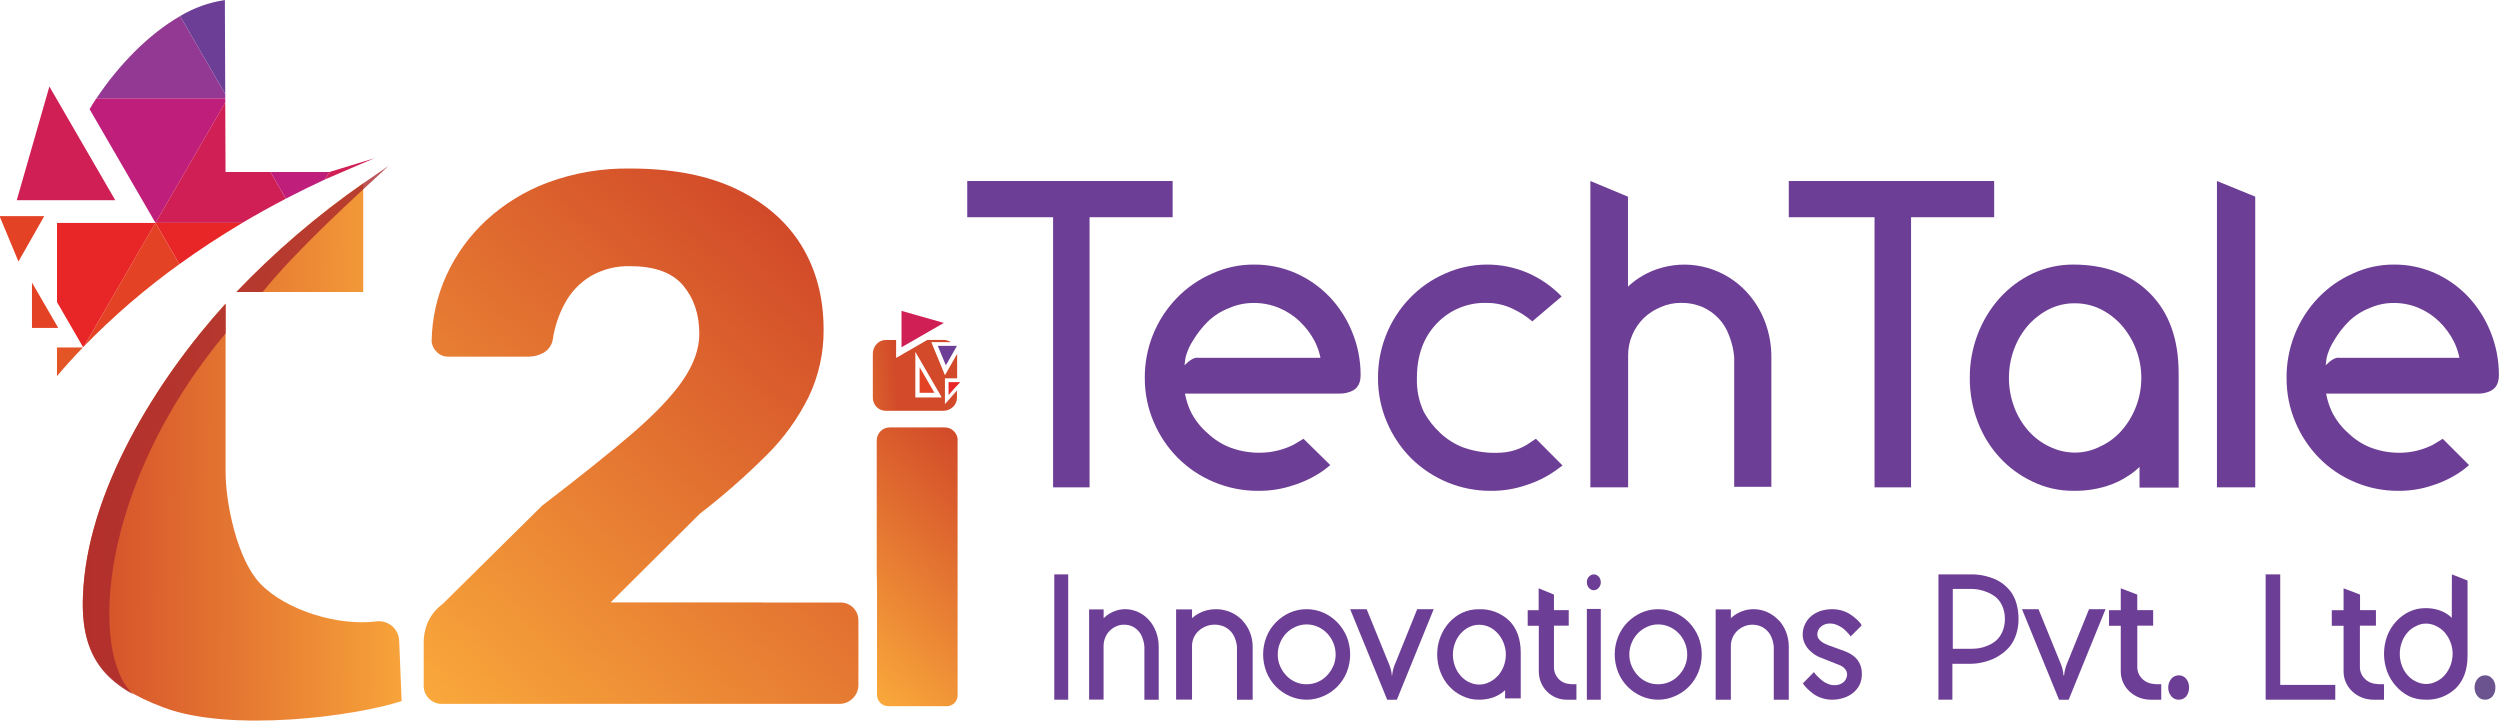 <svg width="170" height="49" viewBox="0 0 170 49" fill="none" xmlns="http://www.w3.org/2000/svg">
<g clip-path="url(#clip0_970_47879)">
<path d="M72.638 47.58H71.691V39.058H72.638V47.58Z" fill="#6D3E95"/>
<path d="M78.148 42.182C78.353 42.417 78.514 42.692 78.623 42.993C78.737 43.31 78.795 43.648 78.793 43.989V47.58H77.819V43.978C77.804 43.776 77.761 43.579 77.69 43.392C77.631 43.212 77.537 43.048 77.414 42.91C77.294 42.775 77.149 42.667 76.99 42.593C76.811 42.514 76.619 42.475 76.426 42.479C76.245 42.477 76.066 42.517 75.9 42.593C75.735 42.664 75.584 42.768 75.454 42.899C75.327 43.028 75.225 43.184 75.155 43.358C75.08 43.538 75.042 43.732 75.043 43.929V47.571H74.059V41.441H75.047V42.038C75.164 41.919 75.294 41.816 75.435 41.732C75.597 41.631 75.77 41.554 75.951 41.503C76.341 41.394 76.752 41.4 77.139 41.521C77.527 41.642 77.878 41.874 78.154 42.192L78.148 42.182Z" fill="#6D3E95"/>
<path d="M84.472 42.181C84.697 42.416 84.874 42.691 84.993 42.992C85.121 43.309 85.185 43.647 85.182 43.988V47.58H84.113V43.977C84.095 43.776 84.047 43.578 83.97 43.391C83.904 43.211 83.801 43.047 83.667 42.909C83.534 42.773 83.375 42.665 83.2 42.592C83.003 42.513 82.793 42.473 82.581 42.477C82.381 42.476 82.183 42.515 81.999 42.592C81.818 42.663 81.652 42.767 81.509 42.897C81.369 43.027 81.257 43.183 81.18 43.357C81.098 43.536 81.056 43.731 81.058 43.928V47.571H79.975V41.439H81.058V42.036C81.186 41.917 81.329 41.815 81.483 41.731C81.661 41.63 81.852 41.553 82.051 41.501C82.254 41.45 82.462 41.425 82.672 41.425C83.01 41.422 83.345 41.488 83.656 41.618C83.967 41.748 84.247 41.939 84.479 42.181H84.472Z" fill="#6D3E95"/>
<path d="M91.581 43.302C91.887 44.071 91.887 44.934 91.581 45.703C91.435 46.069 91.22 46.401 90.949 46.679C90.677 46.957 90.355 47.178 90.003 47.331C89.638 47.495 89.244 47.58 88.846 47.58C88.448 47.58 88.054 47.495 87.689 47.331C87.341 47.176 87.024 46.955 86.754 46.679C86.483 46.401 86.268 46.069 86.121 45.703C85.816 44.934 85.816 44.071 86.121 43.302C86.268 42.936 86.483 42.604 86.754 42.326C87.025 42.048 87.344 41.825 87.694 41.667C88.057 41.505 88.449 41.423 88.845 41.425C89.243 41.423 89.637 41.505 90.003 41.667C90.711 41.982 91.276 42.567 91.581 43.302ZM90.666 45.291C90.771 45.045 90.825 44.778 90.823 44.508C90.824 44.235 90.77 43.964 90.666 43.714C90.565 43.471 90.422 43.251 90.243 43.064C90.064 42.878 89.852 42.729 89.619 42.625C89.378 42.516 89.118 42.46 88.856 42.46C88.593 42.46 88.333 42.516 88.093 42.625C87.619 42.831 87.243 43.222 87.044 43.714C86.939 43.964 86.886 44.235 86.887 44.508C86.885 44.778 86.938 45.045 87.044 45.291C87.146 45.53 87.289 45.748 87.465 45.934C87.645 46.126 87.86 46.278 88.099 46.38C88.337 46.483 88.593 46.533 88.851 46.529C89.112 46.53 89.37 46.477 89.61 46.373C89.846 46.273 90.059 46.123 90.236 45.934C90.413 45.748 90.557 45.53 90.661 45.291H90.666Z" fill="#6D3E95"/>
<path d="M96.369 41.425H97.492L94.987 47.58H94.329L91.811 41.425H92.933L94.396 45.019C94.509 45.262 94.588 45.519 94.632 45.784V45.922H94.668L94.681 45.784C94.725 45.519 94.805 45.262 94.917 45.019L96.369 41.425Z" fill="#6D3E95"/>
<path d="M100.541 41.429C100.923 41.41 101.306 41.469 101.665 41.603C102.024 41.738 102.353 41.944 102.631 42.211C103.15 42.732 103.41 43.457 103.41 44.385V47.493H102.347V46.929C102.267 47.008 102.181 47.08 102.087 47.142C101.889 47.278 101.672 47.383 101.443 47.455C101.153 47.543 100.851 47.585 100.548 47.579C100.167 47.582 99.79 47.496 99.447 47.33C99.11 47.173 98.806 46.953 98.552 46.679C98.293 46.397 98.089 46.067 97.952 45.707C97.803 45.322 97.727 44.912 97.729 44.498C97.725 43.7 98.013 42.93 98.538 42.336C98.79 42.055 99.095 41.828 99.433 41.667C99.781 41.507 100.159 41.426 100.541 41.429ZM101.852 45.963C102.02 45.771 102.154 45.551 102.248 45.312C102.447 44.802 102.447 44.235 102.248 43.725C102.154 43.487 102.02 43.267 101.852 43.075C101.688 42.892 101.49 42.742 101.27 42.635C101.055 42.535 100.821 42.484 100.584 42.485C100.352 42.483 100.122 42.534 99.912 42.635C99.692 42.742 99.495 42.891 99.331 43.075C99.161 43.265 99.029 43.485 98.941 43.725C98.749 44.236 98.749 44.801 98.941 45.312C99.029 45.552 99.161 45.773 99.331 45.963C99.49 46.142 99.683 46.288 99.899 46.389C100.115 46.496 100.352 46.552 100.593 46.552C100.826 46.551 101.056 46.496 101.264 46.389C101.488 46.287 101.689 46.138 101.852 45.952V45.963Z" fill="#6D3E95"/>
<path d="M106.8 46.524H107.197V47.58H106.524C106.024 47.58 105.544 47.379 105.191 47.02C104.838 46.662 104.639 46.176 104.639 45.669V42.553H103.883V41.495H104.628V40.005L105.669 40.432V41.488H106.674V42.546H105.669V45.373C105.669 45.675 105.787 45.964 105.997 46.178C106.208 46.391 106.493 46.511 106.791 46.511L106.8 46.524Z" fill="#6D3E95"/>
<path d="M108.713 39.971C108.669 40.023 108.617 40.064 108.558 40.092C108.5 40.12 108.438 40.133 108.375 40.133C108.312 40.134 108.25 40.121 108.193 40.093C108.136 40.065 108.085 40.023 108.043 39.971C107.999 39.921 107.964 39.861 107.941 39.796C107.917 39.73 107.906 39.66 107.906 39.589C107.905 39.519 107.917 39.448 107.941 39.383C107.966 39.318 108.003 39.26 108.049 39.213C108.137 39.114 108.256 39.058 108.381 39.058C108.505 39.058 108.624 39.114 108.713 39.213C108.758 39.261 108.794 39.319 108.818 39.384C108.842 39.449 108.854 39.519 108.853 39.589C108.854 39.66 108.842 39.731 108.818 39.797C108.793 39.862 108.758 39.922 108.713 39.971ZM108.853 47.58H107.906V41.408H108.853V47.58Z" fill="#6D3E95"/>
<path d="M115.49 43.302C115.795 44.071 115.795 44.934 115.49 45.703C115.343 46.069 115.128 46.401 114.857 46.679C114.585 46.957 114.264 47.178 113.911 47.331C113.546 47.495 113.152 47.58 112.754 47.58C112.356 47.58 111.963 47.495 111.597 47.331C111.249 47.176 110.932 46.955 110.662 46.679C110.391 46.401 110.176 46.069 110.03 45.703C109.724 44.934 109.724 44.071 110.03 43.302C110.176 42.936 110.391 42.604 110.662 42.326C110.934 42.048 111.252 41.825 111.602 41.667C111.965 41.505 112.357 41.423 112.753 41.425C113.151 41.423 113.545 41.505 113.911 41.667C114.619 41.982 115.185 42.567 115.49 43.302ZM114.574 45.291C114.679 45.045 114.733 44.778 114.731 44.508C114.732 44.235 114.678 43.964 114.574 43.714C114.373 43.224 113.997 42.834 113.525 42.625C113.284 42.516 113.024 42.46 112.762 42.46C112.499 42.46 112.239 42.516 111.999 42.625C111.765 42.729 111.553 42.878 111.373 43.064C111.194 43.251 111.051 43.471 110.952 43.714C110.847 43.964 110.794 44.235 110.795 44.508C110.793 44.778 110.846 45.045 110.952 45.291C111.054 45.53 111.196 45.748 111.373 45.934C111.552 46.127 111.768 46.279 112.007 46.381C112.245 46.484 112.502 46.534 112.76 46.529C113.02 46.53 113.278 46.477 113.518 46.373C113.754 46.272 113.966 46.123 114.144 45.934C114.323 45.748 114.469 45.531 114.574 45.291Z" fill="#6D3E95"/>
<path d="M120.96 42.174C121.174 42.41 121.343 42.686 121.459 42.986C121.579 43.304 121.639 43.643 121.637 43.984V47.58H120.616V43.972C120.6 43.771 120.554 43.573 120.48 43.386C120.416 43.208 120.315 43.047 120.186 42.912C120.06 42.777 119.908 42.669 119.741 42.595C119.553 42.516 119.352 42.477 119.149 42.48C118.959 42.479 118.77 42.519 118.595 42.595C118.423 42.667 118.264 42.77 118.128 42.901C117.994 43.031 117.888 43.187 117.814 43.361C117.736 43.541 117.697 43.736 117.698 43.933V47.58H116.666V41.441H117.698V42.039C117.821 41.92 117.957 41.817 118.103 41.733C118.274 41.632 118.456 41.555 118.646 41.503C119.056 41.393 119.487 41.4 119.894 41.521C120.3 41.642 120.668 41.874 120.958 42.193L120.96 42.174Z" fill="#6D3E95"/>
<path d="M125.492 44.299C126.236 44.592 126.608 45.101 126.608 45.827C126.611 46.092 126.555 46.353 126.442 46.59C126.325 46.805 126.167 46.992 125.978 47.14C125.783 47.289 125.565 47.4 125.333 47.467C125.09 47.543 124.838 47.581 124.584 47.58C124.344 47.58 124.106 47.542 123.877 47.467C123.676 47.404 123.486 47.309 123.313 47.184C123.175 47.083 123.043 46.973 122.92 46.853C122.829 46.768 122.746 46.676 122.67 46.577L122.599 46.466L123.348 45.7C123.363 45.727 123.389 45.759 123.419 45.802C123.449 45.845 123.515 45.913 123.614 46.015C123.71 46.109 123.809 46.199 123.913 46.282C124.026 46.371 124.149 46.443 124.281 46.495C124.417 46.556 124.563 46.588 124.711 46.59C124.956 46.611 125.2 46.53 125.389 46.364C125.456 46.297 125.51 46.216 125.547 46.127C125.584 46.037 125.603 45.941 125.604 45.843C125.599 45.724 125.558 45.61 125.485 45.519C125.397 45.403 125.282 45.312 125.152 45.254C125.12 45.238 124.879 45.143 124.432 44.967C123.984 44.79 123.733 44.693 123.677 44.668C123.469 44.569 123.277 44.438 123.107 44.278C122.947 44.138 122.818 43.963 122.726 43.767C122.632 43.577 122.583 43.367 122.584 43.153C122.58 42.89 122.641 42.631 122.763 42.401C122.873 42.185 123.027 41.997 123.214 41.851C123.411 41.706 123.629 41.596 123.86 41.525C124.104 41.458 124.355 41.424 124.608 41.425C124.848 41.425 125.086 41.463 125.315 41.538C125.515 41.601 125.705 41.694 125.879 41.815C126.017 41.911 126.148 42.017 126.272 42.132C126.362 42.215 126.445 42.305 126.522 42.401L126.593 42.528L125.844 43.277L125.773 43.178C125.741 43.137 125.677 43.065 125.582 42.965C125.491 42.868 125.392 42.78 125.285 42.702C125.168 42.619 125.043 42.55 124.911 42.496C124.775 42.435 124.629 42.403 124.481 42.401C124.236 42.381 123.993 42.462 123.804 42.628C123.733 42.691 123.677 42.769 123.638 42.858C123.599 42.946 123.578 43.042 123.578 43.139C123.576 43.243 123.606 43.344 123.662 43.429C123.733 43.528 123.821 43.613 123.922 43.678C124.044 43.751 124.171 43.813 124.303 43.866C125.062 44.139 125.459 44.284 125.492 44.299Z" fill="#6D3E95"/>
<path d="M131.814 47.58V39.058H134.031C134.176 39.058 134.329 39.058 134.485 39.079C134.672 39.095 134.858 39.128 135.04 39.176C135.253 39.229 135.462 39.299 135.665 39.386C135.877 39.479 136.076 39.601 136.259 39.748C136.453 39.904 136.626 40.086 136.774 40.291C136.932 40.525 137.051 40.787 137.125 41.064C137.217 41.397 137.262 41.743 137.259 42.091C137.263 42.446 137.209 42.8 137.101 43.136C137.012 43.418 136.877 43.682 136.702 43.914C136.536 44.122 136.344 44.304 136.132 44.457C135.934 44.602 135.722 44.724 135.5 44.822C135.298 44.906 135.09 44.973 134.877 45.025C134.706 45.068 134.531 45.1 134.356 45.119C134.222 45.133 134.112 45.14 134.022 45.14H132.762V47.575L131.814 47.58ZM134.031 44.117C134.197 44.117 134.364 44.106 134.529 44.085C134.732 44.055 134.932 43.999 135.123 43.919C135.334 43.837 135.532 43.723 135.711 43.58C135.898 43.42 136.048 43.217 136.149 42.986C136.275 42.706 136.337 42.399 136.331 42.089C136.338 41.78 136.275 41.474 136.149 41.195C136.049 40.964 135.899 40.761 135.711 40.602C135.526 40.457 135.322 40.341 135.105 40.258C134.912 40.177 134.71 40.119 134.505 40.085C134.343 40.06 134.179 40.047 134.016 40.046H132.79V44.117H134.031Z" fill="#6D3E95"/>
<path d="M142.055 41.425H143.177L140.671 47.58H140.014L137.496 41.425H138.618L140.083 45.019C140.192 45.262 140.267 45.52 140.307 45.784V45.922H140.361L140.375 45.784C140.415 45.52 140.491 45.262 140.599 45.019L142.055 41.425Z" fill="#6D3E95"/>
<path d="M146.538 46.524H146.965V47.58H146.241C145.975 47.58 145.711 47.531 145.465 47.435C145.219 47.339 144.995 47.198 144.807 47.021C144.618 46.843 144.469 46.633 144.367 46.401C144.265 46.169 144.212 45.92 144.212 45.669V42.553H143.414V41.495H144.212V40.005L145.334 40.432V41.488H146.415V42.546H145.337V45.373C145.337 45.675 145.464 45.964 145.69 46.178C145.916 46.391 146.223 46.511 146.543 46.511L146.538 46.524Z" fill="#6D3E95"/>
<path d="M148.168 45.923C148.26 45.921 148.352 45.941 148.437 45.981C148.522 46.022 148.598 46.083 148.661 46.16C148.794 46.322 148.864 46.537 148.857 46.757C148.861 46.978 148.791 47.193 148.661 47.357C148.593 47.432 148.511 47.49 148.422 47.529C148.333 47.567 148.238 47.584 148.143 47.579C148.05 47.581 147.957 47.561 147.871 47.52C147.785 47.479 147.708 47.419 147.643 47.342C147.511 47.182 147.437 46.97 147.438 46.751C147.438 46.532 147.511 46.321 147.643 46.16C147.711 46.082 147.793 46.02 147.884 45.979C147.974 45.938 148.071 45.919 148.168 45.923Z" fill="#6D3E95"/>
<path d="M158.799 47.58H154.064V39.058H155.056V46.573H158.799V47.58Z" fill="#6D3E95"/>
<path d="M161.686 46.524H162.113V47.58H161.389C160.852 47.58 160.337 47.379 159.957 47.02C159.577 46.662 159.363 46.176 159.363 45.669V42.553H158.562V41.495H159.363V40.005L160.483 40.432V41.488H161.563V42.546H160.473V45.373C160.473 45.675 160.6 45.964 160.826 46.178C161.052 46.391 161.359 46.511 161.679 46.511L161.686 46.524Z" fill="#6D3E95"/>
<path d="M166.729 39.058L167.794 39.478V44.585C167.794 45.523 167.534 46.256 167.013 46.785C166.735 47.054 166.407 47.264 166.047 47.4C165.688 47.535 165.306 47.596 164.924 47.576C164.545 47.583 164.169 47.504 163.823 47.347C163.485 47.177 163.181 46.944 162.928 46.659C162.67 46.37 162.467 46.035 162.328 45.67C162.042 44.89 162.042 44.029 162.328 43.248C162.465 42.885 162.669 42.552 162.928 42.267C163.183 41.988 163.486 41.76 163.823 41.595C164.169 41.434 164.544 41.352 164.924 41.354C165.226 41.348 165.528 41.391 165.819 41.48C166.047 41.551 166.264 41.658 166.461 41.797C166.554 41.86 166.641 41.932 166.72 42.012L166.729 39.058ZM166.235 45.916C166.405 45.723 166.539 45.5 166.631 45.257C166.775 44.88 166.814 44.47 166.744 44.072C166.674 43.673 166.498 43.303 166.235 43.001C166.073 42.816 165.874 42.669 165.653 42.569C165.441 42.46 165.206 42.403 164.968 42.404C164.735 42.403 164.504 42.459 164.297 42.569C164.076 42.669 163.879 42.816 163.718 43.001C163.548 43.193 163.416 43.417 163.328 43.661C163.232 43.918 163.183 44.191 163.185 44.466C163.183 44.739 163.232 45.01 163.328 45.264C163.417 45.505 163.549 45.726 163.718 45.916C163.878 46.1 164.076 46.248 164.297 46.347C164.508 46.455 164.741 46.512 164.977 46.512C165.213 46.512 165.446 46.455 165.657 46.347C165.878 46.247 166.075 46.1 166.235 45.916Z" fill="#6D3E95"/>
<path opacity="0.8" d="M168.997 45.923C169.089 45.92 169.181 45.94 169.266 45.981C169.351 46.022 169.427 46.083 169.489 46.16C169.622 46.322 169.694 46.536 169.687 46.757C169.691 46.978 169.62 47.193 169.489 47.357C169.421 47.432 169.34 47.49 169.251 47.529C169.162 47.567 169.067 47.584 168.972 47.579C168.879 47.581 168.787 47.561 168.701 47.52C168.615 47.479 168.537 47.419 168.473 47.342C168.341 47.182 168.268 46.97 168.268 46.751C168.268 46.532 168.341 46.321 168.473 46.16C168.541 46.082 168.623 46.02 168.713 45.979C168.803 45.938 168.9 45.919 168.997 45.923Z" fill="#452973"/>
<path d="M74.09 33.14H71.611V14.772H65.773V12.309H79.739V14.772H74.09V33.14Z" fill="#6D3E95"/>
<path d="M91.94 22.561C92.328 23.496 92.525 24.5 92.522 25.512C92.522 26.034 92.333 26.391 91.956 26.577C91.672 26.71 91.361 26.775 91.047 26.765H80.577C80.657 27.199 80.794 27.62 80.983 28.018C81.265 28.568 81.651 29.057 82.119 29.46C82.562 29.881 83.084 30.212 83.655 30.432C84.452 30.73 85.307 30.843 86.154 30.761C86.781 30.7 87.393 30.524 87.958 30.243L88.639 29.837L90.457 31.622C90.288 31.769 90.132 31.894 89.986 31.998C89.361 32.436 88.671 32.773 87.942 33C87.174 33.257 86.368 33.384 85.559 33.377C84.524 33.382 83.499 33.178 82.546 32.777C81.633 32.398 80.802 31.845 80.102 31.147C79.403 30.446 78.844 29.617 78.457 28.706C78.048 27.757 77.84 26.732 77.846 25.698C77.831 23.671 78.614 21.719 80.025 20.263C80.699 19.566 81.503 19.006 82.392 18.617C83.296 18.198 84.281 17.984 85.277 17.991C86.248 17.984 87.209 18.181 88.098 18.569C88.957 18.946 89.734 19.486 90.386 20.159C91.051 20.854 91.579 21.669 91.94 22.561ZM81.422 24.331H89.793C89.715 23.951 89.589 23.583 89.416 23.235C89.151 22.72 88.802 22.254 88.382 21.855C87.968 21.461 87.484 21.148 86.956 20.931C86.419 20.711 85.844 20.599 85.263 20.601C84.686 20.598 84.114 20.715 83.584 20.947C83.049 21.151 82.56 21.46 82.144 21.855C81.729 22.266 81.37 22.73 81.076 23.235C80.927 23.47 80.807 23.723 80.717 23.986C80.638 24.187 80.591 24.398 80.577 24.613L80.545 24.84C80.899 24.486 81.183 24.32 81.422 24.32V24.331Z" fill="#6D3E95"/>
<path d="M104.441 29.834L106.251 31.652L105.782 31.997C105.159 32.435 104.472 32.773 103.746 32.999C102.982 33.257 102.181 33.384 101.375 33.377C99.343 33.386 97.39 32.585 95.945 31.15C95.253 30.449 94.699 29.623 94.314 28.715C93.906 27.764 93.698 26.739 93.705 25.704C93.691 23.676 94.47 21.723 95.875 20.265C96.546 19.567 97.347 19.008 98.233 18.618C99.124 18.212 100.09 17.999 101.068 17.991C102.046 17.982 103.016 18.18 103.914 18.57C104.769 18.946 105.544 19.487 106.194 20.161L104.196 21.853C103.809 21.52 103.378 21.241 102.916 21.024C102.354 20.742 101.734 20.596 101.106 20.599C100.469 20.577 99.835 20.692 99.245 20.935C98.656 21.178 98.125 21.545 97.687 22.01C96.796 22.946 96.35 24.177 96.35 25.704C96.323 26.502 96.485 27.295 96.823 28.017C97.12 28.556 97.502 29.043 97.954 29.46C98.407 29.883 98.937 30.213 99.515 30.432C100.351 30.726 101.238 30.843 102.122 30.777C102.723 30.738 103.306 30.555 103.823 30.244L104.441 29.834Z" fill="#6D3E95"/>
<path d="M118.777 19.861C119.309 20.441 119.728 21.12 120.012 21.861C120.31 22.644 120.46 23.477 120.453 24.317V33.104H117.925V24.286C117.885 23.791 117.772 23.306 117.59 22.847C117.435 22.404 117.192 21.999 116.874 21.66C116.561 21.326 116.185 21.061 115.77 20.878C115.307 20.682 114.81 20.586 114.309 20.595C113.838 20.592 113.371 20.688 112.938 20.878C112.509 21.052 112.116 21.306 111.779 21.628C111.449 21.949 111.185 22.334 111.001 22.761C110.808 23.203 110.709 23.683 110.712 24.168V33.14H108.145V12.309L110.703 13.374V19.491C111.008 19.201 111.346 18.949 111.71 18.742C112.132 18.497 112.583 18.311 113.053 18.189C114.066 17.917 115.131 17.929 116.138 18.223C117.146 18.517 118.058 19.082 118.78 19.861H118.777Z" fill="#6D3E95"/>
<path d="M129.952 33.14H127.469V14.772H121.637V12.309H135.603V14.772H129.952V33.14Z" fill="#6D3E95"/>
<path d="M140.969 17.99C143.156 17.99 144.899 18.643 146.2 19.95C147.5 21.256 148.149 23.068 148.148 25.385V33.157H145.487V31.747C145.288 31.946 145.071 32.124 144.837 32.279C144.344 32.623 143.802 32.887 143.229 33.062C142.497 33.285 141.734 33.391 140.969 33.375C140.017 33.38 139.075 33.166 138.216 32.749C137.377 32.357 136.62 31.804 135.988 31.121C135.339 30.415 134.83 29.591 134.488 28.691C134.12 27.728 133.936 26.702 133.946 25.669C133.942 24.66 134.126 23.658 134.488 22.718C134.831 21.818 135.334 20.99 135.972 20.274C136.605 19.573 137.366 19.004 138.214 18.599C139.079 18.197 140.018 17.99 140.969 17.99ZM144.249 29.302C144.673 28.824 145.009 28.273 145.24 27.674C145.733 26.405 145.733 24.994 145.24 23.726C145.008 23.127 144.673 22.575 144.249 22.095C143.839 21.638 143.345 21.266 142.794 20.999C142.256 20.748 141.67 20.62 141.077 20.624C140.494 20.619 139.918 20.747 139.391 20.999C138.842 21.266 138.348 21.639 137.938 22.095C137.516 22.573 137.185 23.125 136.963 23.726C136.488 24.998 136.488 26.402 136.963 27.674C137.185 28.274 137.515 28.826 137.938 29.302C138.336 29.752 138.821 30.115 139.362 30.369C139.901 30.636 140.493 30.775 141.093 30.776C141.684 30.777 142.266 30.638 142.794 30.369C143.348 30.121 143.844 29.757 144.249 29.302Z" fill="#6D3E95"/>
<path d="M150.752 12.309L153.356 13.371V33.14H150.752V12.309Z" fill="#6D3E95"/>
<path d="M169.353 22.561C169.735 23.497 169.929 24.5 169.925 25.513C169.925 26.035 169.74 26.392 169.369 26.578C169.09 26.712 168.784 26.776 168.475 26.767H158.177C158.256 27.2 158.39 27.622 158.577 28.02C158.854 28.569 159.233 29.059 159.694 29.462C160.13 29.883 160.643 30.213 161.204 30.434C161.988 30.732 162.829 30.845 163.662 30.763C164.28 30.701 164.881 30.526 165.437 30.245L166.107 29.839L167.894 31.623C167.729 31.771 167.575 31.896 167.432 32C166.816 32.438 166.138 32.775 165.421 33.002C164.663 33.259 163.869 33.386 163.07 33.376C162.057 33.381 161.053 33.178 160.119 32.779C159.218 32.402 158.399 31.849 157.708 31.151C157.019 30.449 156.469 29.62 156.088 28.708C155.685 27.758 155.48 26.734 155.487 25.699C155.472 23.672 156.242 21.72 157.629 20.263C158.293 19.566 159.083 19.007 159.958 18.617C160.847 18.198 161.816 17.984 162.795 17.991C163.75 17.984 164.696 18.181 165.571 18.57C166.415 18.946 167.179 19.486 167.821 20.159C168.476 20.854 168.997 21.669 169.353 22.561ZM159.008 24.332H167.242C167.165 23.952 167.041 23.583 166.871 23.236C166.611 22.721 166.267 22.254 165.854 21.855C165.447 21.462 164.971 21.148 164.451 20.931C163.923 20.712 163.357 20.6 162.786 20.602C162.218 20.598 161.656 20.716 161.135 20.947C160.609 21.152 160.127 21.46 159.719 21.855C159.31 22.266 158.957 22.73 158.668 23.236C158.522 23.471 158.403 23.724 158.315 23.987C158.237 24.188 158.19 24.399 158.177 24.614L158.146 24.841C158.494 24.487 158.782 24.321 159.008 24.321V24.332Z" fill="#6D3E95"/>
<g clip-path="url(#clip1_970_47879)">
<path d="M65.086 25.728V24.06L64.258 25.515L63.327 23.265H64.66C64.504 23.163 64.319 23.11 64.132 23.114H63.062L60.936 24.338V23.119H60.238C60.12 23.117 60.003 23.141 59.894 23.189C59.786 23.236 59.689 23.306 59.61 23.395C59.438 23.578 59.345 23.822 59.352 24.074V27.017C59.347 27.139 59.368 27.26 59.413 27.374C59.457 27.487 59.524 27.591 59.61 27.677C59.692 27.761 59.789 27.827 59.898 27.871C60.005 27.915 60.122 27.937 60.238 27.934H64.116C64.241 27.938 64.365 27.918 64.482 27.873C64.599 27.829 64.706 27.763 64.797 27.677C64.889 27.594 64.961 27.491 65.009 27.377C65.056 27.263 65.079 27.14 65.074 27.017V26.553C64.793 26.864 64.521 27.177 64.255 27.48V25.728H65.086ZM64.009 27.026H62.243V23.925L64.028 27.005L64.009 27.026Z" fill="url(#paint0_linear_970_47879)"/>
<path d="M51.814 40.97H57.164C57.322 40.97 57.479 41.001 57.626 41.062C57.772 41.122 57.905 41.211 58.017 41.322C58.13 41.434 58.218 41.567 58.279 41.712C58.34 41.858 58.371 42.015 58.371 42.173V46.576C58.371 46.918 58.235 47.245 57.992 47.487C57.75 47.729 57.421 47.864 57.078 47.864H30.096C29.925 47.872 29.755 47.844 29.596 47.783C29.437 47.721 29.293 47.627 29.172 47.507C29.051 47.387 28.957 47.243 28.895 47.085C28.833 46.927 28.804 46.757 28.812 46.587V43.529C28.833 43.152 28.911 42.781 29.044 42.428C29.261 41.887 29.627 41.418 30.098 41.074L36.874 34.375C39.372 32.465 41.4 30.843 42.959 29.508C44.517 28.173 45.672 26.962 46.425 25.874C47.173 24.785 47.553 23.726 47.553 22.706C47.553 21.375 47.184 20.274 46.448 19.406C45.711 18.538 44.522 18.103 42.88 18.102C41.917 18.068 40.965 18.309 40.135 18.797C39.412 19.242 38.82 19.869 38.416 20.614C37.999 21.377 37.721 22.208 37.593 23.068C37.563 23.261 37.489 23.444 37.378 23.605C37.267 23.765 37.121 23.898 36.95 23.995C36.644 24.162 36.3 24.25 35.95 24.252H30.507C30.354 24.259 30.202 24.232 30.06 24.175C29.918 24.117 29.791 24.03 29.686 23.918C29.482 23.725 29.361 23.46 29.351 23.179C29.377 21.643 29.718 20.129 30.352 18.73C30.994 17.32 31.91 16.051 33.047 14.996C34.268 13.867 35.7 12.988 37.26 12.408C39.05 11.75 40.948 11.428 42.856 11.46C45.734 11.46 48.148 11.929 50.097 12.866C52.047 13.804 53.52 15.091 54.517 16.727C55.509 18.363 56.005 20.256 56.005 22.405C56.02 23.978 55.678 25.534 55.005 26.956C54.271 28.448 53.291 29.805 52.105 30.973C50.684 32.387 49.175 33.71 47.587 34.935L41.528 40.961H51.819L51.814 40.97Z" fill="url(#paint1_linear_970_47879)"/>
<path d="M65.117 29.985V47.281C65.117 47.377 65.099 47.473 65.062 47.563C65.025 47.653 64.971 47.734 64.902 47.803C64.834 47.872 64.752 47.926 64.663 47.963C64.573 48.001 64.477 48.02 64.379 48.02H60.407C60.202 48.02 60.007 47.939 59.862 47.795C59.718 47.651 59.637 47.456 59.637 47.253V40.532C59.637 39.914 59.63 39.359 59.618 38.868V29.985C59.613 29.863 59.633 29.741 59.678 29.627C59.722 29.513 59.79 29.409 59.876 29.323C59.957 29.239 60.054 29.173 60.162 29.129C60.27 29.085 60.385 29.063 60.502 29.065H64.193C64.317 29.059 64.441 29.078 64.557 29.122C64.673 29.166 64.778 29.235 64.866 29.322C64.954 29.41 65.022 29.514 65.067 29.63C65.111 29.745 65.13 29.869 65.124 29.992L65.117 29.985Z" fill="url(#paint2_linear_970_47879)"/>
<path fill-rule="evenodd" clip-rule="evenodd" d="M1.139 13.615H7.838L3.358 5.882L1.139 13.615Z" fill="#CF1F54"/>
<path fill-rule="evenodd" clip-rule="evenodd" d="M6.557 6.683C6.394 6.929 6.236 7.175 6.092 7.425L10.574 15.156L15.319 6.969V6.683H6.557Z" fill="#BF1E7A"/>
<path fill-rule="evenodd" clip-rule="evenodd" d="M3.875 25.573C4.427 24.921 5.012 24.273 5.631 23.629H3.875V25.573Z" fill="#E35525"/>
<path fill-rule="evenodd" clip-rule="evenodd" d="M2.174 22.301H3.932L3.951 22.28L2.174 19.214V22.301Z" fill="#E44225"/>
<path fill-rule="evenodd" clip-rule="evenodd" d="M3.877 20.544L5.652 23.61L5.712 23.548L10.574 15.158H3.877V20.544Z" fill="#E92627"/>
<path fill-rule="evenodd" clip-rule="evenodd" d="M12.245 1.096C10.128 2.315 8.095 4.385 6.562 6.684H15.315V6.394L12.245 1.096Z" fill="#933893"/>
<path fill-rule="evenodd" clip-rule="evenodd" d="M12.246 1.096L15.316 6.394L15.291 0.005C14.213 0.162 13.178 0.534 12.246 1.096Z" fill="#6D3E95"/>
<path fill-rule="evenodd" clip-rule="evenodd" d="M15.336 11.698L15.317 6.969L10.572 15.156H16.476C17.429 14.591 18.416 14.041 19.437 13.508L18.388 11.698H15.336Z" fill="#CF1F54"/>
<path fill-rule="evenodd" clip-rule="evenodd" d="M19.438 13.508C20.303 13.059 21.193 12.622 22.108 12.197L22.396 11.698H18.389L19.438 13.508Z" fill="#BF1E7A"/>
<path fill-rule="evenodd" clip-rule="evenodd" d="M5.709 23.548C7.704 21.5 9.876 19.632 12.199 17.962L10.57 15.156L5.709 23.548Z" fill="#E44225"/>
<path fill-rule="evenodd" clip-rule="evenodd" d="M10.572 15.156L12.2 17.962C13.539 16.994 14.965 16.058 16.478 15.156H10.572Z" fill="#E92627"/>
<path fill-rule="evenodd" clip-rule="evenodd" d="M24.699 12.466C21.586 14.638 18.697 17.113 16.076 19.856H24.699V12.466ZM27.144 43.554C27.135 43.363 27.086 43.177 27.001 43.006C26.916 42.835 26.795 42.684 26.648 42.561C26.501 42.439 26.33 42.349 26.145 42.297C25.961 42.244 25.768 42.23 25.578 42.256C22.982 42.585 19.442 41.501 17.705 39.693C16.128 38.055 15.341 34.224 15.341 32.104V20.648C10.675 25.786 5.891 33.452 5.639 40.53C5.474 44.773 7.247 46.645 11.122 48.108C15.679 49.827 24.166 48.713 27.311 47.67L27.144 43.554Z" fill="url(#paint3_linear_970_47879)"/>
<path opacity="0.8" fill-rule="evenodd" clip-rule="evenodd" d="M7.437 46.066C7.926 46.522 8.474 46.911 9.065 47.225C6.088 44.527 6.632 33.119 15.345 22.66V20.648C10.679 25.786 5.895 33.452 5.643 40.53C5.536 43.067 6.116 44.796 7.437 46.066Z" fill="#AA292E"/>
<path opacity="0.8" fill-rule="evenodd" clip-rule="evenodd" d="M16.072 19.856H17.859C20.236 16.91 24.139 13.402 26.421 11.281L24.7 12.466C21.584 14.637 18.695 17.113 16.072 19.856Z" fill="#AA292E"/>
<path fill-rule="evenodd" clip-rule="evenodd" d="M22.107 12.197C22.473 12.03 25.092 10.92 25.464 10.758L22.396 11.698L22.107 12.197Z" fill="#CF1F54"/>
<path fill-rule="evenodd" clip-rule="evenodd" d="M1.255 17.782L3.011 14.695H-0.031L1.255 17.782Z" fill="#E44225"/>
<path fill-rule="evenodd" clip-rule="evenodd" d="M61.303 21.14V23.615L64.182 21.958L61.303 21.14Z" fill="#CF1F54"/>
<path fill-rule="evenodd" clip-rule="evenodd" d="M64.502 26.864C64.751 26.57 65.018 26.275 65.3 25.983H64.502V26.864Z" fill="#E92627"/>
<path fill-rule="evenodd" clip-rule="evenodd" d="M62.535 26.711H63.524L63.535 26.699L62.535 24.973V26.711Z" fill="#E44225"/>
<path fill-rule="evenodd" clip-rule="evenodd" d="M64.319 24.843L65.073 23.517H63.768L64.319 24.843Z" fill="#6D3E95"/>
</g>
</g>
<defs>
<linearGradient id="paint0_linear_970_47879" x1="53.409" y1="26.333" x2="60.968" y2="25.631" gradientUnits="userSpaceOnUse">
<stop stop-color="#F9A83B"/>
<stop offset="1" stop-color="#D24A29"/>
</linearGradient>
<linearGradient id="paint1_linear_970_47879" x1="29.851" y1="48.161" x2="57.038" y2="18.548" gradientUnits="userSpaceOnUse">
<stop stop-color="#F9A83B"/>
<stop offset="1" stop-color="#D24A29"/>
</linearGradient>
<linearGradient id="paint2_linear_970_47879" x1="56.613" y1="44.801" x2="68.097" y2="32.293" gradientUnits="userSpaceOnUse">
<stop stop-color="#F9A83B"/>
<stop offset="1" stop-color="#D24A29"/>
</linearGradient>
<linearGradient id="paint3_linear_970_47879" x1="28.579" y1="30.778" x2="4.718" y2="30.636" gradientUnits="userSpaceOnUse">
<stop stop-color="#F9A83B"/>
<stop offset="1" stop-color="#D24A29"/>
</linearGradient>
<clipPath id="clip0_970_47879">
<rect width="170" height="49" fill="white"/>
</clipPath>
<clipPath id="clip1_970_47879">
<rect width="65.332" height="49" fill="white" transform="translate(-0.031)"/>
</clipPath>
</defs>
</svg>
